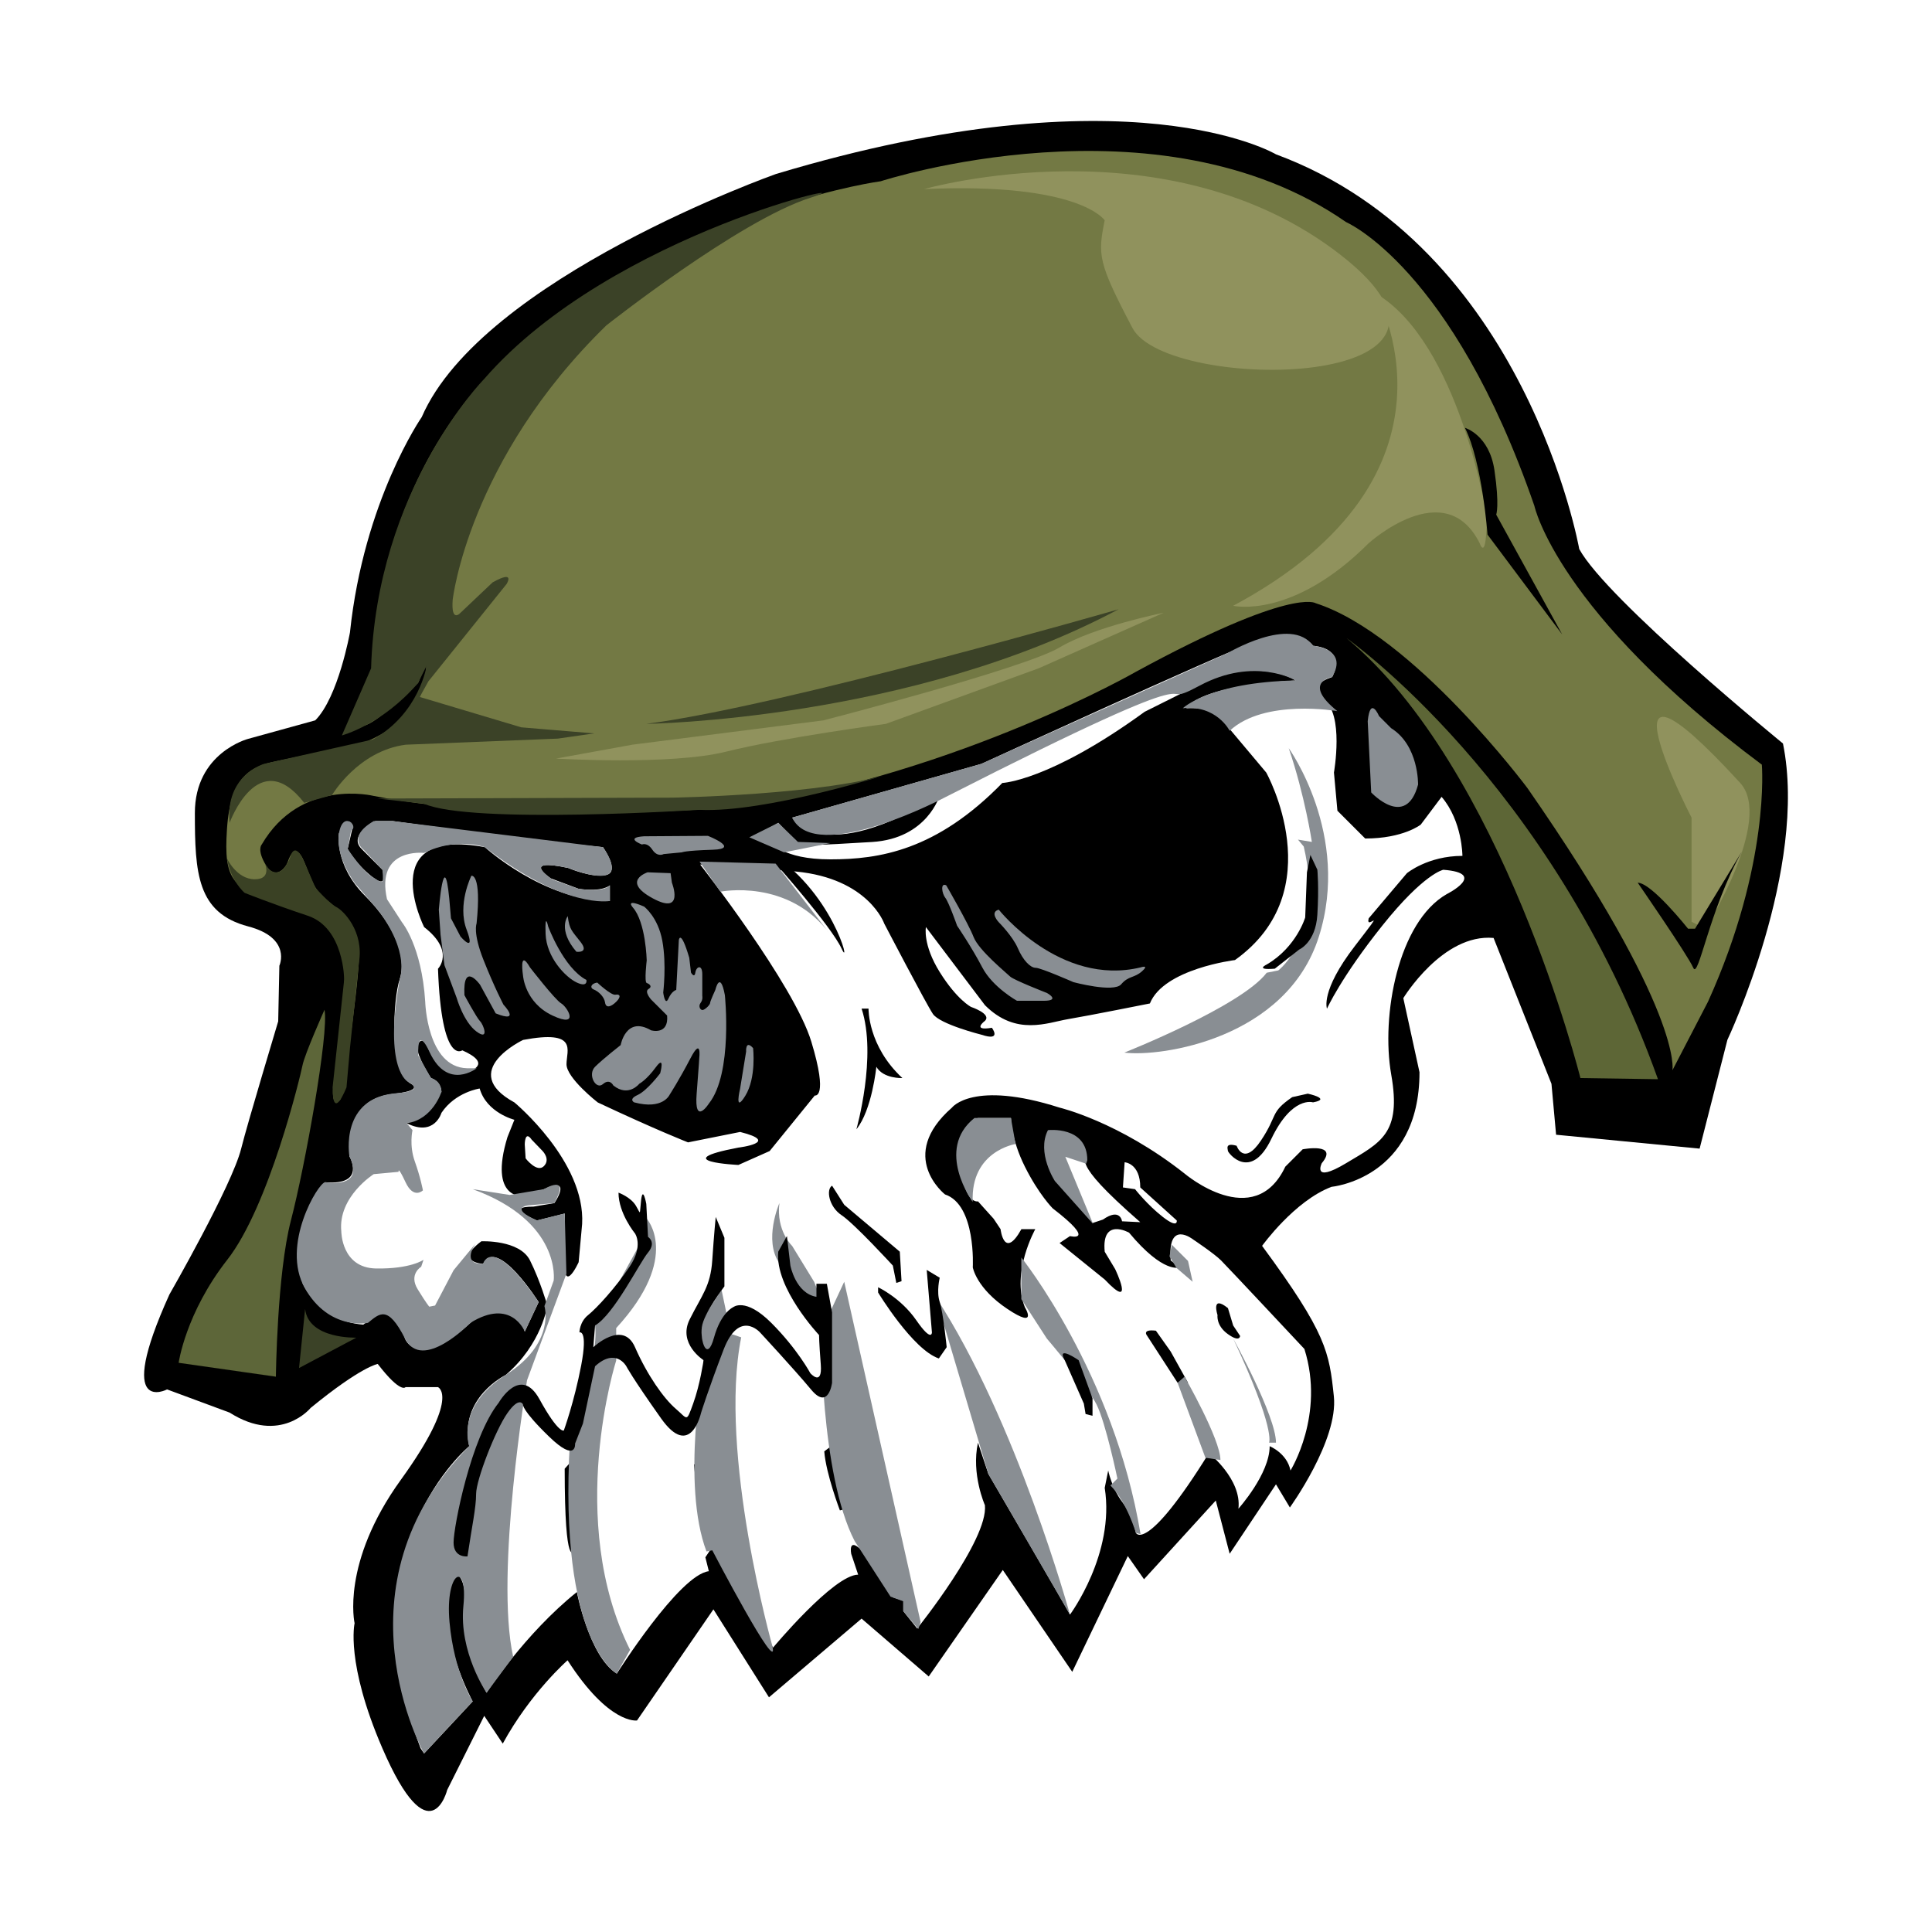 <svg xmlns="http://www.w3.org/2000/svg" width="2500" height="2500" viewBox="0 0 192.756 192.756"><g fill-rule="evenodd" clip-rule="evenodd"><path fill="#fff" d="M0 0h192.756v192.756H0V0z"/><path d="M27.756 101.899c-.019.095-3.023 10.016-3.695 12.703-.924 3.696-7.16 14.552-7.16 14.552-5.543 12.241-.231 9.469-.231 9.469l6.237 2.311c5.081 3.233 8.083-.463 8.083-.463 5.082-4.157 6.698-4.388 6.698-4.388 2.31 3.002 2.772 2.31 2.772 2.31h3.233s2.31.924-3.695 9.239c-6.005 8.314-4.62 14.319-4.62 14.319s-.923 3.927 2.772 12.473c4.756 10.999 6.467 4.157 6.467 4.157l3.695-7.391 1.848 2.771c2.771-5.081 6.467-8.314 6.467-8.314 4.158 6.467 6.929 6.005 6.929 6.005l7.622-11.087 5.543 8.777 9.239-7.854 6.698 5.775 7.391-10.625 6.93 10.162 5.543-11.549 1.617 2.311 7.16-7.854 1.385 5.312 4.621-6.929 1.385 2.31s4.85-6.698 4.389-11.087c-.463-4.389-.693-6.235-7.16-15.013 0 0 3.234-4.504 6.93-5.891 0 0 8.775-.808 8.775-11.433l-1.615-7.392s3.926-6.467 9.006-6.005l5.775 14.552.461 5.081 14.32 1.386 2.773-10.855s8.084-17.092 5.543-29.564c0 0-17.555-14.32-20.326-19.402 0 0-5.312-30.142-30.256-39.38 0 0-14.553-8.661-49.891 1.963 0 0-29.333 10.394-35.338 24.252 0 0-5.774 8.314-7.16 21.479 0 0-1.155 6.467-3.464 8.777l-6.698 1.848s-5.312 1.386-5.312 7.391.219 9.978 5.312 11.318c4.388 1.155 3.118 3.926 3.118 3.926l-.116 5.547z"/><path d="M39.19 81.92h-1.732s-2.771 1.386-1.386 2.772l2.079 2.079s.692 2.079-1.04.693c-1.732-1.386-2.425-2.771-2.425-2.771l.52-2.252s-.346-1.386-1.386.693c0 0-.52 3.119 2.599 6.237 3.118 3.118 4.157 6.236 3.464 8.314-.692 2.079-1.039 9.008 1.04 10.395 0 0 1.559.692-1.56 1.038-3.118.348-4.503 2.079-4.503 6.237 0 0 1.732 2.944-2.425 2.598 0 0-3.638 3.812-2.252 10.048 0 0 1.559 3.811 6.063 4.157l1.386-1.04s1.732-1.039 2.771 2.426c0 0 1.213 3.465 7.103-2.078 0 0 3.811-2.079 4.851 1.386l1.385-2.945s-4.157-6.583-5.543-3.812c0 0-2.945-.173-.173-2.252 0 0 3.811-.173 4.851 1.906 1.04 2.078 1.732 4.504 1.732 4.504s-.52 3.811-4.157 6.929c0 0-4.677 2.252-3.638 7.103 0 0-12.473 10.221-4.851 30.142l.347.52 4.851-5.197s-3.638-6.582-2.252-11.779c0 0 .52-1.905 1.212-.173.693 1.732.347 7.622 2.426 11.087 0 0 3.811-5.89 9.008-10.048 0 0 1.212 6.41 3.984 8.142 0 0 6.237-9.874 9.182-10.22l-.347-1.386.693-1.04 6.062 10.048s6.063-7.276 8.489-7.276l-.693-2.078s-.346-1.732 1.04-.347 3.118 4.678 3.118 4.678l1.04.346v1.04l1.385 1.731s7.103-8.834 6.757-12.299c0 0-1.387-3.118-.693-6.236l1.039 3.118s7.795 13.339 8.141 14.031c0 0 4.504-6.062 3.465-12.646l.348-1.731s.346 1.731 1.385 3.117 1.387 3.118 1.387 3.118 1.039 2.079 7.275-7.968c0 0 3.291 2.598 2.945 5.543 0 0 3.117-3.465 3.117-6.236 0 0 1.732.693 2.078 2.426 0 0 3.465-5.544 1.387-12.127 0 0-7.623-8.142-8.314-8.834-.693-.693-2.771-2.079-2.771-2.079s-2.6-2.079-2.252 2.079l.865.692s-1.559.693-5.023-3.464c0 0-2.771-1.56-2.426 1.905l1.039 1.731s2.08 4.331-1.039 1.04l-4.504-3.638 1.039-.693s2.773.693-1.73-2.771c0 0-1.387-1.386-2.771-4.157-1.387-2.771-1.387-4.851-1.387-4.851h-3.291s-2.08.347-1.733 4.504c.346 4.157 1.733 3.811 1.733 3.811l1.559 1.732.693 1.04s.346 3.118 2.078 0h1.387s-2.426 4.331-1.039 7.795c0 0 1.385 2.252-1.734.173-3.117-2.078-3.463-4.157-3.463-4.157s.346-6.236-2.772-7.275c0 0-4.851-3.811.692-8.661 0 0 2.08-2.772 10.74 0 0 0 5.891 1.386 12.473 6.582 0 0 6.93 5.891 10.047-.692l1.732-1.732s3.639-.692 1.906 1.386c0 0-1.039 2.079 2.426 0 3.465-2.078 5.543-2.945 4.504-8.835s.691-15.244 5.543-18.015c0 0 4.156-2.079-.348-2.425 0 0-1.904.346-6.062 5.543-4.156 5.197-5.543 8.315-5.543 8.315s-.693-1.732 2.771-6.236c3.465-4.504 1.039-1.386 1.387-2.772l3.811-4.504s2.078-1.732 5.543-1.732c0 0 0-3.465-2.078-5.89l-2.08 2.771s-1.73 1.386-5.543 1.386l-2.771-2.771-.346-3.812s1.039-5.89-1.039-7.275c-2.08-1.386.865-2.252.865-2.252s1.559-2.771-1.906-3.118c0 0-1.385-2.079-5.543-.52-4.156 1.559-27.543 12.299-27.543 12.299l-18.881 5.37s2.944 5.024 14.724-2.251c0 0-1.212 4.331-6.756 4.677-5.543.347-7.276.347-7.276.347l-2.079-2.252-2.425 1.386 1.732.52s1.04 1.732 5.89 1.732c4.851 0 10.567-.866 17.149-7.622 0 0 4.678-.173 14.205-7.103l7.623-3.811s4.676-1.04 7.447.693c0 0-9.18.346-10.912 2.771 0 0 3.984-.347 4.33 2.079l3.639 4.331s6.582 11.78-3.119 18.709c0 0-7.102.866-8.488 4.33 0 0-6.062 1.213-8.141 1.56-2.08.347-5.197 1.732-8.314-1.386l-5.891-7.795s-.346 1.731 1.386 4.504c1.732 2.771 3.118 3.464 3.118 3.464s2.079.693 1.387 1.386c0 0-1.387 1.04.691.693 0 0 1.039 1.386-1.039.693 0 0-4.157-1.04-4.85-2.079-.693-1.04-4.851-9.008-4.851-9.008s-1.559-4.504-8.834-5.197c-7.276-.692-9.528-.692-9.528-.692s9.354 11.952 11.087 17.669c1.732 5.717.346 5.37.346 5.37l-4.504 5.543-3.118 1.387s-7.275-.348 0-1.732c0 0 4.331-.52.173-1.56l-5.197 1.04s-3.118-1.213-9.008-3.984c0 0-3.118-2.426-3.118-3.812s1.212-3.465-4.331-2.425c0 0-6.583 3.118-.866 6.236 0 0 7.103 5.889 6.756 12.126l-.347 3.811s-1.732 3.811-1.386-1.039v-3.812l-2.771.693s-3.464-1.386-.347-1.386l2.079-.347s1.905-2.771-1.04-1.386l-2.079.692s-3.465.347-1.56-5.89l.693-1.731s-2.771-.693-3.465-3.119c0 0-2.425.347-3.811 2.426 0 0-.693 2.425-3.464 1.039l3.464-3.118s0-1.039-1.039-1.386c0 0-1.386-2.078-1.386-3.118 0 0 .346-1.386 1.039 0 0 0 1.386 3.812 4.158 2.426 0 0 2.425-.693-.693-2.079 0 0-2.079 1.559-2.425-8.142 0 0 1.732-1.732-1.386-4.157 0 0-5.024-10.048 6.062-7.969 0 0 5.89 5.37 12.473 5.37V88.33s-.693.693-3.118.346l-2.771-1.039s-3.118-2.079 1.732-1.04c0 0 2.425 1.04 3.811.693 1.386-.347-.346-2.771-.346-2.771l-6.929-.693L39.19 81.92z" fill="#fff"/><path d="M34.455 72.796l2.656-5.861s-.346-21.307 16.63-33.953c16.977-12.646 34.126-14.898 34.126-14.898s27.629-9.007 46.426 4.071c0 0 10.566 4.504 18.795 28.323 0 0 2.252 10.566 22.691 25.811 0 0 .867 9.874-5.369 23.646l-3.551 6.843s1.125-5.717-14.465-28.149c0 0-11.434-15.331-21.133-18.449 0 0-2.34-1.646-17.93 6.843 0 0-17.324 9.96-38.977 13.425 0 0-21.74 1.992-37.071-1.039 0 0-7.275-1.819-11.173 4.851 0 0-.52.52.433 2.079s1.993.173 2.166-.347c.173-.52.779-2.079 1.646 0s.866 2.598 2.252 3.811c1.386 1.213 3.378 2.166 3.205 5.89-.173 3.724-1.646 13.598-1.819 13.945s-1.04.952-.693-1.646c.347-2.599 1.472-11 .952-12.473-.52-1.473-.346-3.638-5.716-5.197-5.371-1.559-6.236-2.425-5.89-7.622.346-5.198 2.338-6.236 4.937-6.756 2.599-.519 8.835-1.905 8.835-1.905s5.197-1.905 5.89-5.89-.434-.174-.606 0c-.173.173-3.725 3.638-5.11 4.158-1.386.519-2.137.489-2.137.489z" fill="#737944"/><path d="M32.376 100.744s-1.964 4.388-2.195 5.543-3.349 14.089-7.506 19.401c-4.158 5.313-4.851 10.279-4.851 10.279l9.701 1.385s.116-10.277 1.501-15.59c1.387-5.312 3.812-18.708 3.35-21.018z" fill="#5d6639"/><path d="M134.35 63.673s20.441 14.32 31.066 44l-7.738-.115s-7.739-30.951-23.328-43.885z" fill="#5d6636"/><path d="M99.646 90.755s6.105 7.708 14.162 5.76c0 0 .908-.304.129.39s-1.342.433-2.078 1.299-4.764-.216-4.764-.216-3.248-1.43-3.768-1.43-1.256-.736-1.775-1.949c-.52-1.212-1.906-2.598-1.906-2.598s-.953-.996 0-1.256zM94.406 88.33s2.208 3.811 2.729 5.153c.52 1.343 3.291 3.595 3.639 3.941.346.347 3.68 1.646 3.68 1.646s1.43.779-.346.779h-2.643S99.041 98.507 98 96.515c-1.039-1.992-2.511-4.157-2.511-4.157s-.823-2.339-1.169-2.772c-.347-.434-.52-1.56.086-1.256zM75.135 104.569s.346 2.945-.78 4.764c-1.125 1.819-.52-.692-.52-.692l.606-3.725c.001 0-.086-1.213.694-.347zM72.32 99.286s.823 7.795-1.602 10.827c0 0-1.473 2.295-1.213-.997.26-3.291.26-3.551.26-3.551s.26-2.165-.866 0c-1.125 2.165-2.079 3.638-2.079 3.638s-.649 1.56-3.551.78c0 0-.606-.304.347-.736.953-.434 2.251-2.166 2.251-2.166s.52-1.905-.433-.605c-.953 1.299-1.646 1.645-1.646 1.645s-1.083 1.387-2.599.174c0 0-.347-.736-1.04-.13s-1.559-.953-.78-1.732c.78-.779 2.555-2.165 2.555-2.165s.52-2.945 3.032-1.473c0 0 1.775.52 1.603-1.473l-1.603-1.603s-.693-.779-.26-1.039.087-.52-.173-.606c-.26-.086 0-2.251 0-2.251s-.086-3.811-1.385-5.284c0 0-.867-.953 1.125-.087 0 0 1.386 1.04 1.819 3.421s.087 5.154.087 5.154.173 1.386.519.606c.347-.78.78-.866.78-.866l.26-4.98s.173-1.169 1.04 1.775l.173 1.473s.346.606.433 0c.087-.606.693-.866.693.173v2.166s.086.346-.173.692c-.26.347 0 .779.26.693.26-.087.693-.52.693-.693 0-.173.52-1.299.52-1.299s.476-2.036.953.519z" fill="#898e93"/><path d="M59.587 98.03s1.386 1.299 1.819 1.213c.433-.087.606.173.087.692-.52.52-1.04.693-1.126.087-.087-.606-.693-1.126-1.126-1.299-.433-.173-.26-.607.346-.693zM54.694 92.443s1.516 4.114 3.811 5.327c0 0 .173.779-.953.26-1.126-.52-3.032-2.512-3.118-4.851-.087-2.338.26-.736.26-.736zM52.875 96.515s2.512 3.248 3.118 3.594c.606.347 1.905 2.513-.867 1.213-2.771-1.299-2.944-3.984-2.944-3.984s-.433-2.773.693-.823z" fill="#898e93"/><path d="M137.236 29.259s10.395 18.016-14.203 31.181c0 0 5.889 1.386 13.512-6.236 0 0 7.621-6.929 11.086 0 0 0 .693 2.079.693-2.771 0-.001-2.771-17.324-11.088-22.174z" fill="#90925d"/><path d="M57.509 94.956s1.299.173.433-.953-1.126-1.213-1.299-2.599c0 0-1.04 1.343.866 3.552zM47.028 87.377s1.04-.303.52 4.764c0 0-.39.909.693 3.638s1.992 4.461 1.992 4.461 1.819 1.905-.779.865l-1.559-2.857s-1.732-2.425-1.559 1.039c0 0 1.213 2.252 1.559 2.599.347.346.953 1.992-.346 1.039-1.3-.952-1.992-3.378-1.992-3.378L44.344 96.3l-.39-3.032-.173-2.512s.52-6.41 1.04-1.126l.173 1.992.953 1.819s1.559 1.819.606-.693c-.954-2.513.475-5.371.475-5.371z" fill="#898e93"/><path d="M53.048 113.708l1.082 1.125s.823.823.13 1.516c-.693.693-1.819-.779-1.819-.779l-.086-1.386s0-1.473.693-.476z" fill="#fff"/><path d="M66.906 87.117l-2.295-.087s-2.686.867.52 2.599c3.205 1.732 1.906-1.559 1.906-1.559l-.131-.953zM64.265 83.436l6.366-.043s3.292 1.299.477 1.386c-2.815.087-3.075.26-3.075.26l-1.819.173s-.606.346-1.126-.433c-.52-.78-1.039-.52-1.039-.52s-1.82-.693.216-.823z" fill="#898e93"/><path d="M77.387 86.164s5.543 6.236 6.583 8.488-.866-5.977-7.622-9.874l1.039 1.386zM85.961 100.629h.693s-.087 3.725 3.378 6.929c0 0-1.906.087-2.598-1.126 0 0-.433 4.331-1.992 6.236 0 0 2.079-7.275.519-12.039z"/><path d="M106.748 161.085s-5.312-19.344-13.396-31.701l5.255 17.67 8.141 14.031z" fill="#898e93"/><path d="M131 109.983s-2.078-.693-4.156 3.638c-2.078 4.33-4.332 1.386-4.332 1.212 0-.173-.346-.865.867-.52 0 0 .693 2.079 2.426-.52s.865-2.771 3.117-4.33l1.559-.348c-.001.001 2.425.522.519.868zM57.119 145.668s.866-.52.346 1.732-.346 6.756-.173 7.275c0 0-.953 2.339-.953-8.142l.78-.865zM69.245 146.101h.693s.52 2.772.173 4.505c-.346 1.731-.866-4.505-.866-4.505zM82.237 144.802l.693-.52.52.347.173 3.465.866 2.425-.693.173c0-.001-1.386-3.638-1.559-5.89zM83.017 118.298l1.212 1.905 5.544 4.678.173 2.944-.52.174-.347-1.732s-3.811-4.157-5.11-5.023-1.559-2.599-.952-2.946z"/><path d="M92.458 126.699l.52 6.236s0 1.039-1.559-1.212c-1.56-2.252-3.811-3.292-3.811-3.292v.521s3.464 5.716 6.062 6.582l.78-1.126s-.347-3.465-.693-4.504c-.347-1.039 0-2.425 0-2.425l-1.299-.78zM115.324 132.763l1.473 2.078 1.732 3.118h-1.041l-3.031-4.677s-.605-.693.867-.519zM121.473 131.203s-.691-2.078 1.039-.692l.521 1.732.691 1.039s0 .692-1.213-.174c-1.21-.865-1.038-1.905-1.038-1.905z"/><path d="M104.496 113.188s2.6-.346 3.465 1.213c.867 1.559-1.645 1.039 5.803 7.535l-1.818-.087s-.172-1.385-1.904-.173l-1.042.346s-1.645-2.512-2.943-3.725-1.821-2.598-1.561-5.109zM112.205 115.959s1.559.087 1.559 2.512l3.639 3.292s.174.866-1.385-.347c-1.561-1.213-2.773-2.771-2.773-2.771l-1.211-.174.171-2.512z" fill="#fff"/><path d="M136.457 71.959l.348 7.102s3.463 3.725 4.676-.779c0 0 .088-3.897-2.684-5.63l-1.213-1.212s-.867-2.079-1.127.519zM133.426 70.949s-7.275-1.27-10.74 1.963c0 0-1.299-2.599-4.678-2.252 0 0 2.715-2.599 11.26-2.771 0 0-4.1-2.425-9.584.52-5.486 2.945 4.389-4.042-25.292 11.087 0 0-13.05 6.929-15.359 2.078l18.881-5.37 24.541-11.028s6.352-3.812 8.545-.751c0 0 3.58.289 1.906 3.118 0-.001-3.06.519.52 3.406zM113.793 153.059l-.461-.115s-.924-3.118-2.541-4.735l.693-.692s-1.156-5.544-2.08-7.392-4.965-6.582-4.965-6.582l-2.541-3.927v-4.157c0-.001 9.239 11.548 11.895 27.6zM82.843 84.114l-4.619.924-3.465-1.501 2.887-1.444 1.964 1.906 3.233.115z" fill="#898e93"/><path d="M106.229 135.707l1.906 4.331.174 1.039.691.174v-1.732l-1.385-3.812s-2.252-1.559-1.386 0z"/><path d="M69.793 85.962l2.079 3.003s6.814-1.386 10.971 4.272l-5.457-7.073-7.593-.202zM128.576 74.645s6.234 8.661 3.002 18.824c-3.234 10.163-15.707 12.011-19.402 11.549 0 0 11.664-4.62 14.205-7.969l1.156-.231s4.619-3.464 2.539-12.356l-.576-.693 1.385.23s-.692-4.62-2.309-9.354zM51.2 165.301l-2.656 3.58s-2.772-4.042-2.31-8.661c.462-4.62-1.848-3.465-1.386 1.616s2.31 7.91 2.31 7.91l-4.851 5.197s-9.354-16.688 4.504-30.661c0 0-1.386-3.927 3.638-7.103s3.869-6.871 3.869-6.871l.924-2.541s.808-5.89-8.084-9.123l3.696.577 3.407-.577s2.714-1.617 1.04 1.386l-2.599.231s-1.963.23.866 1.501l2.771-.693.173 6.006-3.926 10.624s-3.233 19.286-1.386 27.602zM64.481 121.531s3.58 3.812-3.003 10.972v3.233s-5.081 15.937 1.387 28.871l-1.329 2.367s-5.832-3.06-4.677-23.154c0 0 2.945-8.142 2.512-11.577l4.879-8.864.231-1.848zM77.069 164.261s-5.428-19.286-3.118-30.835l-1.039-.346-.924-4.389-2.079 3.233.289 4.129s-2.252 12.04.289 18.737l.578-.115c-.001.001 6.697 12.82 6.004 9.586zM77.762 120.03s-1.617 3.695 0 6.005c1.616 2.31 4.157 6.468 4.157 6.468s-.115 14.551 3.349 21.249l3.58 5.544 1.27.461v.982l1.501 1.789.231-.692-7.622-33.953-1.617 3.465-1.386-3.465-2.194-3.58c.001 0-1.615-1.501-1.269-4.273z" fill="#898e93"/><path d="M46.639 155.282s-1.386.173-1.386-1.386c0-1.56 1.732-10.48 4.503-13.945 0 0 2.166-3.811 4.071-.346 1.905 3.464 2.425 3.118 2.425 3.118s1.04-2.858 1.732-6.496c.693-3.639-.173-3.292-.173-3.292s0-1.039.866-1.732c.866-.692 2.771-2.771 4.157-4.851 1.386-2.078.52-3.291.52-3.291s-1.646-1.992-1.646-4.07c0 0 1.212.433 1.732 1.299.52.866.347 1.039.52-.52.173-1.559.52.347.52.347l.173 3.291s.866.52 0 1.56c-.866 1.039-3.378 6.148-5.284 7.275l-.173 2.165s2.945-2.771 4.157 0c1.213 2.771 2.858 5.11 4.071 6.149 1.212 1.04 1.039 1.386 1.732-.52.692-1.905 1.039-4.331 1.039-4.331s-2.599-1.646-1.386-4.07c1.212-2.426 2.079-3.292 2.252-5.89.173-2.599.346-4.331.346-4.331l.867 2.079v4.85s-2.079 2.686-2.252 4.071.52 3.552 1.212 1.04c.693-2.513 1.906-3.032 1.906-3.032s1.212-1.039 3.811 1.56c2.599 2.598 3.897 5.023 3.897 5.023s1.213 1.386 1.04-.866-.173-2.945-.173-2.945-4.417-4.677-4.071-8.314l.866-1.56.347 2.945s.52 2.771 2.598 3.118v-1.3h1.039l.52 2.858v7.016s-.347 2.772-2.079.693c-1.732-2.079-5.11-5.717-5.11-5.717s-2.079-2.339-3.638 1.732-2.252 6.323-2.252 6.323-1.04 4.677-3.984.52c-2.945-4.158-3.464-5.197-3.464-5.197s-1.04-1.905-3.119 0l-1.212 5.717-.78 1.992s.173 1.992-2.599-.693c-2.771-2.685-2.598-3.204-2.598-3.204s-.347-.866-1.56.866c-1.212 1.732-3.118 6.669-3.118 8.055s-.429 3.292-.862 6.237zM130.74 85.298l-.346 1.732-.174 4.504s-.865 2.945-3.811 4.677c0 0-1.299.606.779.434l2.426-1.906s1.646-.693 1.818-3.464c.174-2.771 0-4.504 0-4.504l-.692-1.473z"/><path d="M120.262 145.437l-2.773-7.478.693-.606s3.58 6.236 3.58 8.314l-1.5-.23zM116.912 124.188l1.617 1.616.461 2.079-1.478-1.268-.139-.118-.693-1.154.232-1.155zM123.033 133.542s4.271 7.737 4.271 10.394h-.691s.694-1.271-3.58-10.394zM101.32 114.14s-4.502.693-4.271 5.775c0 0-3.812-5.197.172-8.373h3.639l.46 2.598zM108.365 116.104l-2.078-.693 2.771 6.698-3.811-4.272s-1.85-2.83-.693-5.082c0 0 3.926-.462 3.926 3.003l-.115.346zM53.741 129.904l-1.385 2.945s-1.328-3.407-5.428-.866c0 0-4.792 4.965-6.525 1.559s-2.541-2.483-3.695-1.559c0 0-3.869.808-6.294-3.465-2.425-4.272 1.328-10.51 2.021-10.567 0 0 4.042.751 2.425-2.598 0 0-1.04-5.948 4.85-6.295 0 0 2.771-.173 1.04-1.097 0 0-2.541-1.097-.867-10.278 0 0 1.097-2.656-2.251-6.986l-2.194-2.541s-2.021-2.656-1.617-5.024c.404-2.367 2.021-.635 1.213-.288l-.347 1.848s1.443 2.194 2.425 2.771c.982.578 1.212 1.04 1.04-.693l-1.848-1.963s-1.79-1.271.981-2.887h1.906l20.96 2.599s3.522 4.677-3.464 2.079c0 0-4.851-1.155-1.56 1.155l2.599.924s2.483.404 3.118-.346v1.559s-4.446.867-12.473-5.37c0 0-2.771-1.039-6.062.577 0 0-4.851-.577-3.696 4.62l1.501 2.31s1.963 2.368 2.31 7.911c0 0 .173 6.525 4.158 6.641h.981s-2.887 2.252-4.677-1.559c0 0-1.271-2.945-1.155.288l1.271 2.252s1.039.231 1.039 1.386c0 0-.866 2.772-3.464 3.118l.578.693s-.347 1.501.231 3.117c.577 1.617.809 2.889.809 2.889s-.924.923-1.732-.81c-.809-1.731-.693-1.039-.693-1.039l-2.483.231s-3.58 2.252-3.234 5.716c0 0 0 3.638 3.465 3.696 3.465.057 4.735-.867 4.735-.867l-.231.693s-1.27.75-.346 2.252 1.155 1.732 1.155 1.732l.578-.115 1.848-3.522 2.194-2.656s-1.501 2.079.751 2.021c-.004-.002.804-3.119 5.539 3.809z" fill="#898e93"/><path d="M168.766 91.967l1.385.693s6.84-10.868 3.465-14.551c-15.244-16.63-4.85 3.464-4.85 3.464v10.394z" fill="#90925d"/><path d="M22.907 82.093s2.858-7.882 7.448-1.992l2.772-.779s2.598-4.417 7.362-5.024l15.157-.606 3.638-.52-7.275-.606-10.134-3.031.867-1.56 7.795-9.7s.952-1.473-1.386-.173l-3.292 3.118s-.866.866-.693-1.386c0 0 1.559-13.944 15.331-27.37 0 0 13.252-10.48 20.354-12.732 7.103-2.252-19.719 3.292-32.567 18.103 0 0-10.74 10.913-11.26 28.842l-2.916 6.698s4.042-1.068 7.593-5.226l.866-1.732s-.722 4.764-5.37 7.362L26.37 76.204c.001-.001-3.926 1.096-3.463 5.889z" fill="#3b4227"/><path d="M163.395 88.069s5.023 7.276 5.543 8.488c.52 1.213 1.559-5.716 4.852-11.606l-4.678 7.708h-.693c-.001.001-3.64-4.59-5.024-4.59zM155.859 63.298l-7.449-9.96s-.52-7.189-2.252-10.654c0 0 2.426.693 2.945 4.244.52 3.552.174 4.417.174 4.417l6.582 11.953z"/><path d="M30.441 130.597l-.606 5.891 5.717-3.031c0-.001-4.764.171-5.111-2.86z" fill="#3b4227"/><path d="M34.917 104.556l-.347 3.926s-1.386 3.58-1.386 0l1.155-10.74s0-5.168-3.638-6.38-6.294-2.281-6.294-2.281-1.415-1.184-1.761-3.436c0 0 .953 2.079 2.772 2.079 1.818 0 .952-1.732.952-1.732s.347 1.039 1.213 1.039 1.386-1.559 1.386-1.559.404-1.703 1.386.52l1.126 2.598s1.386 1.56 2.079 1.906c.693.346 2.772 2.425 2.252 5.543l-.895 8.517z" fill="#3a4124"/><path d="M37.631 79.668l29.449-.086s15.417-.26 22.086-2.512c0 0-12.732 4.071-19.401 3.725 0 0-22.78 1.472-27.457-.606l-4.677-.521zM64.481 72.219s26.331-.346 47.119-11.433c0 0-33.607 9.7-47.119 11.433z" fill="#3b4227"/><path d="M92.198 18.865s24.251-6.93 41.576 6.582c17.322 13.512-17.324 13.858-20.789 7.276-3.463-6.583-3.463-7.276-2.771-10.74-.001 0-2.425-3.811-18.016-3.118zM116.104 61.132s-6.93 1.386-10.395 3.465c-3.463 2.079-23.559 7.275-23.559 7.275l-19.055 2.425-7.622 1.386s11.433.693 16.977-.692c5.543-1.386 15.937-2.772 15.937-2.772l15.244-5.543 12.473-5.544z" fill="#90925d"/></g></svg>